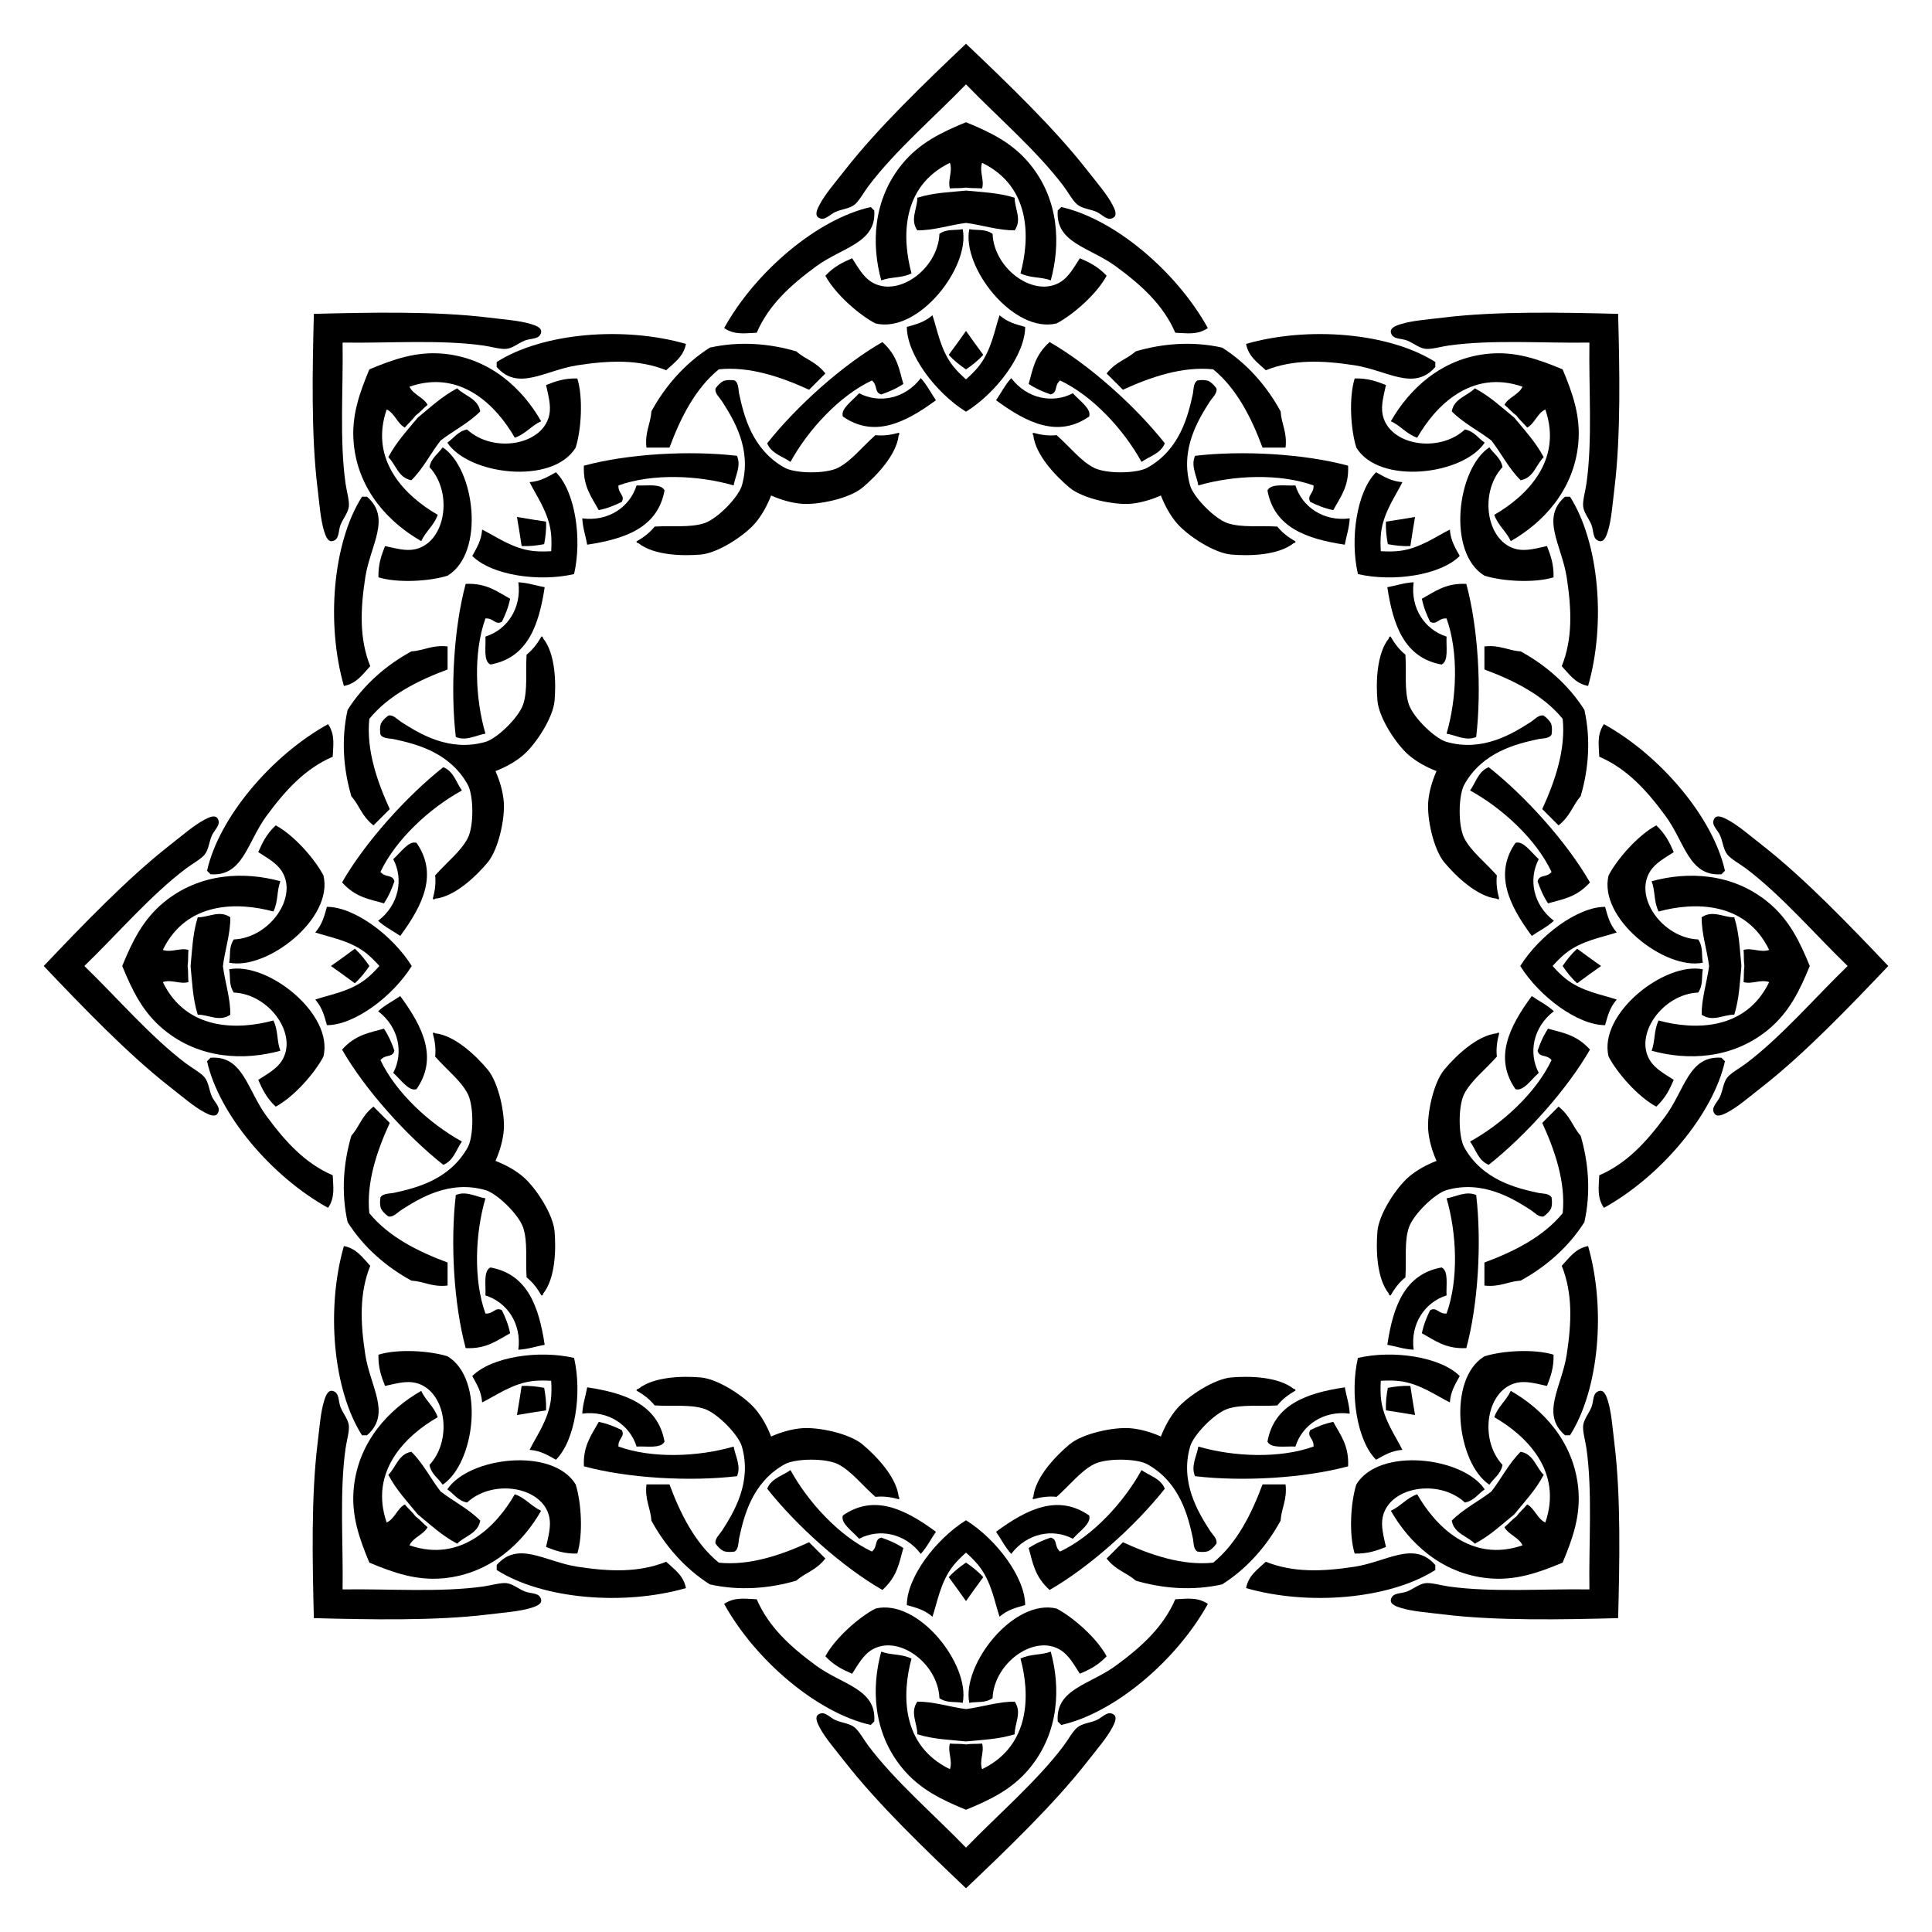 <?xml version="1.0" encoding="utf-8"?>

<!DOCTYPE svg PUBLIC "-//W3C//DTD SVG 1.1//EN" "http://www.w3.org/Graphics/SVG/1.1/DTD/svg11.dtd">
<svg version="1.1" id="Layer_1" xmlns="http://www.w3.org/2000/svg" xmlns:xlink="http://www.w3.org/1999/xlink" x="0px" y="0px"
	 viewBox="0 0 1675.877 1675.877" enable-background="new 0 0 1675.877 1675.877" xml:space="preserve">
<g id="_x36_Btd2P_1_">
	<g>
		<g>
			<path fill-rule="evenodd" clip-rule="evenodd" d="M1378.708,297.169c-39.303,0.658-84.429-2.787-122.249,2.567
				c-6.416,0.909-14.887,3.436-19.986,2.856c-5.296-0.607-10.512-5.008-15.702-7.137c-5.451-2.24-12.975-0.754-14.277-7.14
				c-0.933-4.349,5.814-6.254,8.565-7.137c9.553-3.07,23.974-4.093,37.116-5.709c46.205-5.689,103.712-4.433,151.449-3.216
				c1.216,47.737,2.472,105.244-3.216,151.449c-1.615,13.142-2.639,27.563-5.709,37.116c-0.883,2.75-2.789,9.497-7.137,8.565
				c-6.386-1.302-4.9-8.826-7.14-14.277c-2.129-5.19-6.53-10.406-7.137-15.702c-0.58-5.099,1.947-13.57,2.856-19.986
				C1381.495,381.598,1378.05,336.473,1378.708,297.169z"/>
			<path fill-rule="evenodd" clip-rule="evenodd" d="M1602.702,837.939c-28.257-27.326-57.73-61.671-88.258-84.628
				c-5.179-3.894-12.957-8.097-16.152-12.113c-3.315-4.174-3.892-10.975-6.056-16.15c-2.271-5.439-8.642-9.708-5.047-15.144
				c2.416-3.734,8.534-0.311,11.103,1.01c8.926,4.585,19.847,14.058,30.282,22.208c36.694,28.649,76.47,70.201,109.365,104.816
				c-32.895,34.615-72.671,76.167-109.365,104.816c-10.435,8.151-21.356,17.624-30.282,22.208c-2.569,1.321-8.688,4.744-11.103,1.01
				c-3.595-5.436,2.776-9.705,5.047-15.144c2.165-5.175,2.741-11.976,6.056-16.15c3.195-4.016,10.973-8.219,16.152-12.113
				C1544.972,899.609,1574.445,865.265,1602.702,837.939z"/>
			<path fill-rule="evenodd" clip-rule="evenodd" d="M1378.708,1378.708c-0.658-39.303,2.787-84.429-2.567-122.249
				c-0.909-6.416-3.437-14.887-2.856-19.986c0.607-5.296,5.008-10.512,7.137-15.702c2.24-5.451,0.754-12.975,7.14-14.277
				c4.349-0.933,6.254,5.814,7.137,8.565c3.07,9.553,4.093,23.974,5.709,37.116c5.689,46.205,4.433,103.712,3.216,151.449
				c-47.737,1.216-105.244,2.472-151.449-3.216c-13.142-1.615-27.563-2.639-37.116-5.709c-2.75-0.883-9.497-2.789-8.565-7.137
				c1.302-6.386,8.826-4.9,14.277-7.14c5.19-2.129,10.406-6.53,15.702-7.137c5.099-0.58,13.57,1.947,19.986,2.856
				C1294.279,1381.495,1339.405,1378.05,1378.708,1378.708z"/>
			<path fill-rule="evenodd" clip-rule="evenodd" d="M837.939,1602.702c27.326-28.257,61.671-57.73,84.628-88.258
				c3.894-5.179,8.097-12.957,12.113-16.152c4.174-3.315,10.975-3.892,16.15-6.056c5.439-2.271,9.708-8.642,15.144-5.047
				c3.734,2.416,0.311,8.534-1.01,11.103c-4.585,8.926-14.058,19.847-22.208,30.282c-28.649,36.694-70.201,76.47-104.816,109.365
				c-34.615-32.895-76.167-72.671-104.816-109.365c-8.151-10.435-17.624-21.356-22.208-30.282c-1.321-2.569-4.744-8.688-1.01-11.103
				c5.436-3.595,9.705,2.776,15.144,5.047c5.175,2.165,11.976,2.741,16.15,6.056c4.016,3.195,8.219,10.973,12.113,16.152
				C776.268,1544.972,810.612,1574.445,837.939,1602.702z"/>
			<path fill-rule="evenodd" clip-rule="evenodd" d="M297.169,1378.708c39.303-0.658,84.429,2.787,122.249-2.567
				c6.416-0.909,14.887-3.437,19.986-2.856c5.296,0.607,10.512,5.008,15.702,7.137c5.451,2.24,12.975,0.754,14.277,7.14
				c0.933,4.349-5.815,6.254-8.565,7.137c-9.553,3.07-23.974,4.093-37.116,5.709c-46.205,5.689-103.712,4.433-151.449,3.216
				c-1.216-47.737-2.472-105.244,3.216-151.449c1.615-13.142,2.639-27.563,5.709-37.116c0.883-2.75,2.788-9.497,7.137-8.565
				c6.386,1.302,4.9,8.826,7.14,14.277c2.129,5.19,6.53,10.406,7.137,15.702c0.58,5.099-1.947,13.57-2.856,19.986
				C294.383,1294.279,297.827,1339.405,297.169,1378.708z"/>
			<path fill-rule="evenodd" clip-rule="evenodd" d="M73.175,837.939c28.257,27.326,57.73,61.671,88.258,84.628
				c5.179,3.894,12.957,8.097,16.152,12.113c3.315,4.174,3.892,10.975,6.056,16.15c2.27,5.439,8.642,9.708,5.047,15.144
				c-2.416,3.734-8.534,0.311-11.103-1.01c-8.926-4.585-19.847-14.058-30.282-22.208c-36.694-28.649-76.47-70.201-109.365-104.816
				c32.895-34.615,72.671-76.167,109.365-104.816c10.435-8.151,21.356-17.624,30.282-22.208c2.569-1.321,8.688-4.744,11.103-1.01
				c3.595,5.436-2.776,9.705-5.047,15.144c-2.165,5.175-2.741,11.976-6.056,16.15c-3.195,4.016-10.972,8.219-16.152,12.113
				C130.905,776.268,101.432,810.612,73.175,837.939z"/>
			<path fill-rule="evenodd" clip-rule="evenodd" d="M297.169,297.169c0.658,39.303-2.787,84.429,2.567,122.249
				c0.909,6.416,3.436,14.887,2.856,19.986c-0.607,5.296-5.008,10.512-7.137,15.702c-2.24,5.451-0.754,12.975-7.14,14.277
				c-4.349,0.933-6.254-5.815-7.137-8.565c-3.07-9.553-4.093-23.974-5.709-37.116c-5.689-46.205-4.433-103.712-3.216-151.449
				c47.737-1.216,105.244-2.472,151.449,3.216c13.142,1.615,27.563,2.639,37.116,5.709c2.75,0.883,9.497,2.788,8.565,7.137
				c-1.302,6.386-8.826,4.9-14.277,7.14c-5.19,2.129-10.406,6.53-15.702,7.137c-5.099,0.58-13.57-1.947-19.986-2.856
				C381.598,294.383,336.473,297.827,297.169,297.169z"/>
			<path fill-rule="evenodd" clip-rule="evenodd" d="M837.939,73.175c-27.326,28.257-61.671,57.73-84.628,88.258
				c-3.894,5.179-8.097,12.957-12.113,16.152c-4.174,3.315-10.975,3.892-16.15,6.056c-5.439,2.27-9.708,8.642-15.144,5.047
				c-3.734-2.416-0.311-8.534,1.01-11.103c4.585-8.926,14.058-19.847,22.208-30.282c28.649-36.694,70.201-76.47,104.816-109.365
				c34.615,32.895,76.167,72.671,104.816,109.365c8.151,10.435,17.624,21.356,22.208,30.282c1.321,2.569,4.744,8.688,1.01,11.103
				c-5.436,3.595-9.705-2.776-15.144-5.047c-5.175-2.165-11.976-2.741-16.15-6.056c-4.016-3.195-8.219-10.972-12.113-16.152
				C899.609,130.905,865.265,101.432,837.939,73.175z"/>
			<path fill-rule="evenodd" clip-rule="evenodd" d="M1315.389,360.488c-3.795-2.787-6.788-6.378-10.393-9.359
				c3.75-6.718,12.321-8.618,15.705-15.702c-44.587-15.459-75.657,16.848-91.365,44.253c-9.257-3.117-14.324-10.421-22.842-14.274
				c15.743-27.686,43.76-54.528,84.228-58.533c24.001-2.376,44.121,4.922,64.758,13.524c8.602,20.637,15.899,40.757,13.524,64.758
				c-4.005,40.467-30.847,68.485-58.533,84.228c-3.853-8.518-11.157-13.585-14.274-22.842
				c27.405-15.708,59.712-46.778,44.253-91.365c-7.084,3.384-8.984,11.954-15.702,15.705
				C1321.767,367.276,1318.176,364.283,1315.389,360.488z"/>
			<path fill-rule="evenodd" clip-rule="evenodd" d="M1513.156,837.939c-0.713-4.654-0.29-9.31-0.731-13.966
				c7.402-2.098,14.806,2.619,22.208,0.002c-20.597-42.459-65.411-41.584-95.896-33.313c-4.342-8.75-2.76-17.497-6.058-26.245
				c30.709-8.445,69.5-7.614,100.947,18.169c18.651,15.291,27.718,34.679,36.228,55.354c-8.51,20.675-17.577,40.062-36.228,55.354
				c-31.447,25.782-70.238,26.614-100.947,18.169c3.299-8.748,1.717-17.495,6.058-26.245c30.485,8.271,75.299,9.146,95.896-33.313
				c-7.402-2.617-14.806,2.1-22.208,0.002C1512.866,847.248,1512.443,842.593,1513.156,837.939z"/>
			<path fill-rule="evenodd" clip-rule="evenodd" d="M1315.389,1315.389c2.787-3.795,6.378-6.788,9.359-10.393
				c6.718,3.75,8.618,12.321,15.702,15.705c15.458-44.587-16.848-75.657-44.253-91.365c3.117-9.257,10.421-14.324,14.274-22.842
				c27.686,15.743,54.528,43.76,58.533,84.228c2.376,24.001-4.922,44.121-13.524,64.758c-20.637,8.602-40.757,15.899-64.758,13.524
				c-40.467-4.005-68.485-30.847-84.228-58.533c8.518-3.853,13.585-11.157,22.842-14.274c15.708,27.405,46.778,59.712,91.365,44.253
				c-3.384-7.084-11.955-8.984-15.705-15.702C1308.601,1321.767,1311.594,1318.176,1315.389,1315.389z"/>
			<path fill-rule="evenodd" clip-rule="evenodd" d="M837.939,1513.156c4.654-0.713,9.31-0.29,13.966-0.731
				c2.098,7.402-2.619,14.806-0.002,22.208c42.459-20.597,41.584-65.411,33.313-95.896c8.75-4.342,17.497-2.76,26.245-6.058
				c8.445,30.709,7.614,69.5-18.169,100.947c-15.291,18.651-34.679,27.718-55.354,36.228c-20.675-8.51-40.062-17.577-55.354-36.228
				c-25.782-31.447-26.614-70.238-18.169-100.947c8.748,3.299,17.495,1.717,26.245,6.058c-8.271,30.485-9.146,75.299,33.313,95.896
				c2.617-7.402-2.1-14.806-0.002-22.208C828.629,1512.866,833.284,1512.443,837.939,1513.156z"/>
			<path fill-rule="evenodd" clip-rule="evenodd" d="M360.488,1315.389c3.795,2.787,6.788,6.378,10.393,9.359
				c-3.751,6.718-12.321,8.618-15.705,15.702c44.587,15.458,75.657-16.848,91.365-44.253c9.257,3.117,14.324,10.421,22.842,14.274
				c-15.743,27.686-43.76,54.528-84.228,58.533c-24.001,2.376-44.121-4.922-64.758-13.524
				c-8.602-20.637-15.899-40.757-13.524-64.758c4.005-40.467,30.847-68.485,58.533-84.228c3.853,8.518,11.157,13.585,14.274,22.842
				c-27.405,15.708-59.712,46.778-44.253,91.365c7.084-3.384,8.984-11.955,15.702-15.705
				C354.11,1308.601,357.701,1311.594,360.488,1315.389z"/>
			<path fill-rule="evenodd" clip-rule="evenodd" d="M162.722,837.939c0.713,4.654,0.29,9.31,0.731,13.966
				c-7.402,2.098-14.806-2.619-22.208-0.002c20.597,42.459,65.411,41.584,95.896,33.313c4.342,8.75,2.76,17.497,6.058,26.245
				c-30.709,8.445-69.5,7.614-100.947-18.169c-18.651-15.291-27.718-34.679-36.228-55.354c8.51-20.675,17.577-40.062,36.228-55.354
				c31.447-25.782,70.238-26.614,100.947-18.169c-3.299,8.748-1.717,17.495-6.058,26.245c-30.485-8.271-75.299-9.146-95.896,33.313
				c7.402,2.617,14.806-2.1,22.208-0.002C163.012,828.629,163.434,833.284,162.722,837.939z"/>
			<path fill-rule="evenodd" clip-rule="evenodd" d="M360.488,360.488c-2.787,3.795-6.378,6.788-9.359,10.393
				c-6.718-3.751-8.618-12.321-15.702-15.705c-15.459,44.587,16.848,75.657,44.253,91.365c-3.117,9.257-10.421,14.324-14.274,22.842
				c-27.686-15.743-54.528-43.76-58.533-84.228c-2.376-24.001,4.922-44.121,13.524-64.758c20.637-8.602,40.757-15.899,64.758-13.524
				c40.467,4.005,68.485,30.847,84.228,58.533c-8.518,3.853-13.585,11.157-22.842,14.274
				c-15.708-27.405-46.778-59.712-91.365-44.253c3.384,7.084,11.954,8.984,15.705,15.702
				C367.276,354.11,364.283,357.701,360.488,360.488z"/>
			<path fill-rule="evenodd" clip-rule="evenodd" d="M837.939,162.722c-4.654,0.713-9.31,0.29-13.966,0.731
				c-2.098-7.402,2.619-14.806,0.002-22.208c-42.459,20.597-41.584,65.411-33.313,95.896c-8.75,4.342-17.497,2.76-26.245,6.058
				c-8.445-30.709-7.614-69.5,18.169-100.947c15.291-18.651,34.679-27.718,55.354-36.228c20.675,8.51,40.062,17.577,55.354,36.228
				c25.782,31.447,26.614,70.238,18.169,100.947c-8.748-3.299-17.495-1.717-26.245-6.058c8.271-30.485,9.146-75.299-33.313-95.896
				c-2.617,7.402,2.1,14.806,0.002,22.208C847.248,163.012,842.593,163.434,837.939,162.722z"/>
			<path fill-rule="evenodd" clip-rule="evenodd" d="M1203.86,472.018c-1.106-5.955-1.963-12.157-1.649-19.53
				c8.502-1.271,16.916-2.631,25.25-4.07c-1.439,8.335-2.799,16.748-4.07,25.25C1216.016,473.98,1209.814,473.124,1203.86,472.018z"
				/>
			<path fill-rule="evenodd" clip-rule="evenodd" d="M1355.429,837.939c3.429-4.993,7.208-9.984,12.644-14.976
				c6.911,5.113,13.822,10.1,20.733,14.976c-6.911,4.876-13.822,9.863-20.733,14.976
				C1362.638,847.922,1358.858,842.931,1355.429,837.939z"/>
			<path fill-rule="evenodd" clip-rule="evenodd" d="M1203.86,1203.86c5.955-1.106,12.157-1.963,19.53-1.649
				c1.271,8.502,2.631,16.916,4.07,25.25c-8.335-1.439-16.748-2.799-25.25-4.07
				C1201.897,1216.016,1202.754,1209.814,1203.86,1203.86z"/>
			<path fill-rule="evenodd" clip-rule="evenodd" d="M837.939,1355.429c4.993,3.429,9.984,7.208,14.976,12.644
				c-5.113,6.911-10.1,13.822-14.976,20.733c-4.876-6.911-9.863-13.822-14.976-20.733
				C827.955,1362.638,832.946,1358.858,837.939,1355.429z"/>
			<path fill-rule="evenodd" clip-rule="evenodd" d="M472.018,1203.86c1.106,5.955,1.962,12.157,1.649,19.53
				c-8.502,1.271-16.915,2.631-25.25,4.07c1.439-8.335,2.799-16.748,4.07-25.25C459.861,1201.897,466.063,1202.754,472.018,1203.86z
				"/>
			<path fill-rule="evenodd" clip-rule="evenodd" d="M320.448,837.939c-3.429,4.993-7.208,9.984-12.644,14.976
				c-6.911-5.113-13.822-10.1-20.733-14.976c6.911-4.876,13.822-9.863,20.733-14.976C313.24,827.955,317.02,832.946,320.448,837.939
				z"/>
			<path fill-rule="evenodd" clip-rule="evenodd" d="M472.018,472.018c-5.955,1.106-12.157,1.962-19.53,1.649
				c-1.271-8.502-2.631-16.915-4.07-25.25c8.335,1.439,16.748,2.799,25.25,4.07C473.98,459.861,473.124,466.063,472.018,472.018z"/>
			<path fill-rule="evenodd" clip-rule="evenodd" d="M837.939,320.448c-4.993-3.429-9.984-7.208-14.976-12.644
				c5.113-6.911,10.1-13.822,14.976-20.733c4.876,6.911,9.863,13.822,14.976,20.733C847.922,313.24,842.931,317.02,837.939,320.448z
				"/>
			<path fill-rule="evenodd" clip-rule="evenodd" d="M1293.727,382.151c-11.238-8.671-24.57-15.245-34.411-25.312
				c2.003-11.319,13.409-13.236,19.986-19.986c13.083,6.824,23.296,16.52,34.257,25.467c8.947,10.961,18.642,21.174,25.467,34.257
				c-6.75,6.577-8.668,17.983-19.986,19.986C1308.972,406.721,1302.398,393.389,1293.727,382.151z"/>
			<path fill-rule="evenodd" clip-rule="evenodd" d="M1482.52,837.939c-1.815-14.078-6.594-28.154-6.434-42.231
				c9.42-6.587,18.841,0.122,28.265,0c4.426,14.077,4.791,28.154,6.216,42.231c-1.424,14.077-1.79,28.154-6.216,42.231
				c-9.424-0.122-18.845,6.587-28.265,0C1475.927,866.092,1480.705,852.017,1482.52,837.939z"/>
			<path fill-rule="evenodd" clip-rule="evenodd" d="M1293.727,1293.727c8.671-11.238,15.245-24.57,25.312-34.411
				c11.318,2.003,13.236,13.409,19.986,19.986c-6.824,13.083-16.52,23.296-25.467,34.257c-10.961,8.947-21.174,18.642-34.257,25.467
				c-6.577-6.75-17.983-8.668-19.986-19.986C1269.157,1308.972,1282.489,1302.398,1293.727,1293.727z"/>
			<path fill-rule="evenodd" clip-rule="evenodd" d="M837.939,1482.52c14.078-1.815,28.154-6.594,42.231-6.434
				c6.587,9.42-0.122,18.841,0,28.265c-14.077,4.426-28.154,4.791-42.231,6.216c-14.077-1.424-28.154-1.79-42.231-6.216
				c0.122-9.424-6.587-18.845,0-28.265C809.785,1475.927,823.861,1480.705,837.939,1482.52z"/>
			<path fill-rule="evenodd" clip-rule="evenodd" d="M382.151,1293.727c11.238,8.671,24.57,15.245,34.411,25.312
				c-2.003,11.318-13.409,13.236-19.986,19.986c-13.083-6.824-23.296-16.52-34.257-25.467
				c-8.947-10.961-18.642-21.174-25.467-34.257c6.75-6.577,8.668-17.983,19.986-19.986
				C366.905,1269.157,373.479,1282.489,382.151,1293.727z"/>
			<path fill-rule="evenodd" clip-rule="evenodd" d="M193.357,837.939c1.815,14.078,6.594,28.154,6.434,42.231
				c-9.42,6.587-18.841-0.122-28.264,0c-4.426-14.077-4.791-28.154-6.216-42.231c1.424-14.077,1.79-28.154,6.216-42.231
				c9.424,0.122,18.845-6.587,28.264,0C199.951,809.785,195.172,823.861,193.357,837.939z"/>
			<path fill-rule="evenodd" clip-rule="evenodd" d="M382.151,382.151c-8.671,11.238-15.245,24.57-25.312,34.411
				c-11.319-2.003-13.236-13.409-19.986-19.986c6.824-13.083,16.52-23.296,25.467-34.257c10.961-8.947,21.174-18.642,34.257-25.467
				c6.577,6.75,17.983,8.668,19.986,19.986C406.721,366.905,393.389,373.479,382.151,382.151z"/>
			<path fill-rule="evenodd" clip-rule="evenodd" d="M837.939,193.357c-14.078,1.815-28.154,6.594-42.231,6.434
				c-6.587-9.42,0.122-18.841,0-28.264c14.077-4.426,28.154-4.791,42.231-6.216c14.077,1.424,28.154,1.79,42.231,6.216
				c-0.122,9.424,6.587,18.845,0,28.264C866.092,199.951,852.017,195.172,837.939,193.357z"/>
			<path fill-rule="evenodd" clip-rule="evenodd" d="M1175.087,328.288c11.292-0.343,19.274,2.618,27.123,5.709
				c-2.014,9.231-4.46,17.863-2.853,25.698c5.457,26.636,48.666,33.832,71.379,12.849c7.99,1.525,11.439,7.594,17.13,11.418
				c-18.532,27.997-91.341,37.098-111.351,4.284C1171.636,372.696,1169.906,345.18,1175.087,328.288z"/>
			<path fill-rule="evenodd" clip-rule="evenodd" d="M715.961,239.161c7.742-8.227,15.48-11.777,23.216-15.142
				c5.103,7.952,9.478,15.785,16.154,20.189c22.693,14.976,58.335-10.489,59.558-41.387c6.728-4.572,13.458-2.718,20.187-4.039
				c6.693,32.901-38.356,90.821-75.708,81.766C744.922,273.003,724.242,254.769,715.961,239.161z"/>
			<path fill-rule="evenodd" clip-rule="evenodd" d="M328.288,500.79c-0.343-11.292,2.618-19.274,5.709-27.123
				c9.231,2.014,17.863,4.46,25.698,2.853c26.636-5.457,33.832-48.666,12.849-71.379c1.525-7.99,7.594-11.439,11.418-17.13
				c27.997,18.532,37.098,91.341,4.284,111.351C372.696,504.241,345.18,505.971,328.288,500.79z"/>
			<path fill-rule="evenodd" clip-rule="evenodd" d="M239.161,959.916c-8.227-7.742-11.777-15.48-15.142-23.216
				c7.952-5.103,15.785-9.478,20.189-16.154c14.976-22.693-10.489-58.335-41.387-59.558c-4.572-6.728-2.718-13.458-4.039-20.187
				c32.901-6.693,90.821,38.356,81.766,75.708C273.003,930.955,254.769,951.635,239.161,959.916z"/>
			<path fill-rule="evenodd" clip-rule="evenodd" d="M500.79,1347.59c-11.292,0.343-19.274-2.618-27.123-5.709
				c2.014-9.231,4.46-17.863,2.853-25.698c-5.457-26.636-48.666-33.832-71.379-12.849c-7.99-1.525-11.439-7.594-17.13-11.418
				c18.532-27.997,91.341-37.098,111.351-4.284C504.241,1303.181,505.971,1330.697,500.79,1347.59z"/>
			<path fill-rule="evenodd" clip-rule="evenodd" d="M959.916,1436.717c-7.742,8.227-15.48,11.777-23.216,15.142
				c-5.103-7.952-9.478-15.785-16.154-20.189c-22.693-14.976-58.335,10.489-59.558,41.387c-6.728,4.572-13.458,2.718-20.187,4.039
				c-6.693-32.901,38.356-90.821,75.708-81.766C930.955,1402.875,951.635,1421.108,959.916,1436.717z"/>
			<path fill-rule="evenodd" clip-rule="evenodd" d="M1347.59,1175.087c0.343,11.292-2.618,19.274-5.709,27.123
				c-9.231-2.014-17.863-4.46-25.698-2.853c-26.636,5.457-33.832,48.666-12.849,71.379c-1.525,7.99-7.594,11.439-11.418,17.13
				c-27.997-18.532-37.098-91.341-4.284-111.351C1303.181,1171.636,1330.697,1169.906,1347.59,1175.087z"/>
			<path fill-rule="evenodd" clip-rule="evenodd" d="M1436.717,715.961c8.227,7.742,11.777,15.48,15.142,23.216
				c-7.952,5.103-15.785,9.478-20.189,16.154c-14.976,22.693,10.489,58.335,41.387,59.558c4.572,6.728,2.718,13.458,4.039,20.187
				c-32.901,6.693-90.821-38.356-81.766-75.708C1402.875,744.922,1421.108,724.242,1436.717,715.961z"/>
			<path fill-rule="evenodd" clip-rule="evenodd" d="M1347.59,500.79c0.343-11.292-2.618-19.274-5.709-27.123
				c-9.231,2.014-17.863,4.46-25.698,2.853c-26.636-5.457-33.832-48.666-12.849-71.379c-1.525-7.99-7.594-11.439-11.418-17.13
				c-27.997,18.532-37.098,91.341-4.284,111.351C1303.181,504.241,1330.697,505.971,1347.59,500.79z"/>
			<path fill-rule="evenodd" clip-rule="evenodd" d="M959.916,239.161c-7.742-8.227-15.48-11.777-23.216-15.142
				c-5.103,7.952-9.478,15.785-16.154,20.189c-22.693,14.976-58.335-10.489-59.558-41.387c-6.728-4.572-13.458-2.718-20.187-4.039
				c-6.693,32.901,38.356,90.821,75.708,81.766C930.955,273.003,951.635,254.769,959.916,239.161z"/>
			<path fill-rule="evenodd" clip-rule="evenodd" d="M500.79,328.288c-11.292-0.343-19.274,2.618-27.123,5.709
				c2.014,9.231,4.46,17.863,2.853,25.698c-5.457,26.636-48.666,33.832-71.379,12.849c-7.99,1.525-11.439,7.594-17.13,11.418
				c18.532,27.997,91.341,37.098,111.351,4.284C504.241,372.696,505.971,345.18,500.79,328.288z"/>
			<path fill-rule="evenodd" clip-rule="evenodd" d="M239.161,715.961c-8.227,7.742-11.777,15.48-15.142,23.216
				c7.952,5.103,15.785,9.478,20.189,16.154c14.976,22.693-10.489,58.335-41.387,59.558c-4.572,6.728-2.718,13.458-4.039,20.187
				c32.901,6.693,90.821-38.356,81.766-75.708C273.003,744.922,254.769,724.242,239.161,715.961z"/>
			<path fill-rule="evenodd" clip-rule="evenodd" d="M328.288,1175.087c-0.343,11.292,2.618,19.274,5.709,27.123
				c9.231-2.014,17.863-4.46,25.698-2.853c26.636,5.457,33.832,48.666,12.849,71.379c1.525,7.99,7.594,11.439,11.418,17.13
				c27.997-18.532,37.098-91.341,4.284-111.351C372.696,1171.636,345.18,1169.906,328.288,1175.087z"/>
			<path fill-rule="evenodd" clip-rule="evenodd" d="M715.961,1436.717c7.742,8.227,15.48,11.777,23.216,15.142
				c5.103-7.952,9.478-15.785,16.154-20.189c22.693-14.976,58.335,10.489,59.558,41.387c6.728,4.572,13.458,2.718,20.187,4.039
				c6.693-32.901-38.356-90.821-75.708-81.766C744.922,1402.875,724.242,1421.108,715.961,1436.717z"/>
			<path fill-rule="evenodd" clip-rule="evenodd" d="M1175.087,1347.59c11.292,0.343,19.274-2.618,27.123-5.709
				c-2.014-9.231-4.46-17.863-2.853-25.698c5.457-26.636,48.666-33.832,71.379-12.849c7.99-1.525,11.439-7.594,17.13-11.418
				c-18.532-27.997-91.341-37.098-111.351-4.284C1171.636,1303.181,1169.906,1330.697,1175.087,1347.59z"/>
			<path fill-rule="evenodd" clip-rule="evenodd" d="M1436.717,959.916c8.227-7.742,11.777-15.48,15.142-23.216
				c-7.952-5.103-15.785-9.478-20.189-16.154c-14.976-22.693,10.489-58.335,41.387-59.558c4.572-6.728,2.718-13.458,4.039-20.187
				c-32.901-6.693-90.821,38.356-81.766,75.708C1402.875,930.955,1421.108,951.635,1436.717,959.916z"/>
			<path fill-rule="evenodd" clip-rule="evenodd" d="M1098,321.15c-6.855-6.465-14.993-11.655-17.13-22.842
				c54.058-15.526,124.303-9.638,164.169,15.702c0,1.431,0,2.856,0,4.284c-18.476,21.452-41.954,2.882-69.951-1.428
				C1147.052,312.553,1121.891,311.636,1098,321.15z"/>
			<path fill-rule="evenodd" clip-rule="evenodd" d="M656.405,288.623c-9.419,0.276-18.843,2.36-28.264-4.039
				c27.246-49.204,81.08-94.711,127.188-104.982c1.012,1.012,2.02,2.02,3.029,3.029c2.105,28.233-27.628,31.704-50.472,48.453
				C685.011,247.858,666.571,265.001,656.405,288.623z"/>
			<path fill-rule="evenodd" clip-rule="evenodd" d="M321.15,577.878c-6.465,6.856-11.655,14.993-22.842,17.13
				c-15.526-54.058-9.638-124.303,15.702-164.169c1.431,0,2.856,0,4.284,0c21.452,18.476,2.882,41.954-1.428,69.951
				C312.553,528.825,311.636,553.986,321.15,577.878z"/>
			<path fill-rule="evenodd" clip-rule="evenodd" d="M288.623,1019.472c0.276,9.419,2.36,18.843-4.039,28.264
				c-49.204-27.246-94.711-81.08-104.982-127.188c1.012-1.012,2.02-2.02,3.029-3.029c28.233-2.105,31.704,27.628,48.453,50.472
				C247.858,990.866,265.001,1009.306,288.623,1019.472z"/>
			<path fill-rule="evenodd" clip-rule="evenodd" d="M577.878,1354.727c6.856,6.466,14.993,11.656,17.13,22.842
				c-54.058,15.526-124.303,9.638-164.169-15.702c0-1.431,0-2.856,0-4.284c18.476-21.452,41.954-2.882,69.951,1.428
				C528.825,1363.324,553.986,1364.242,577.878,1354.727z"/>
			<path fill-rule="evenodd" clip-rule="evenodd" d="M1019.472,1387.254c9.419-0.276,18.843-2.36,28.264,4.039
				c-27.246,49.204-81.08,94.711-127.188,104.982c-1.012-1.012-2.02-2.02-3.029-3.029c-2.105-28.233,27.628-31.704,50.472-48.453
				C990.866,1428.019,1009.306,1410.876,1019.472,1387.254z"/>
			<path fill-rule="evenodd" clip-rule="evenodd" d="M1354.727,1098c6.466-6.855,11.656-14.993,22.842-17.13
				c15.526,54.058,9.638,124.303-15.702,164.169c-1.431,0-2.856,0-4.284,0c-21.452-18.476-2.882-41.954,1.428-69.951
				C1363.324,1147.052,1364.242,1121.891,1354.727,1098z"/>
			<path fill-rule="evenodd" clip-rule="evenodd" d="M1387.254,656.405c-0.276-9.419-2.36-18.843,4.039-28.264
				c49.204,27.246,94.711,81.08,104.982,127.188c-1.012,1.012-2.02,2.02-3.029,3.029c-28.233,2.105-31.704-27.628-48.453-50.472
				C1428.019,685.011,1410.876,666.571,1387.254,656.405z"/>
			<path fill-rule="evenodd" clip-rule="evenodd" d="M1354.727,577.878c6.466,6.856,11.656,14.993,22.842,17.13
				c15.526-54.058,9.638-124.303-15.702-164.169c-1.431,0-2.856,0-4.284,0c-21.452,18.476-2.882,41.954,1.428,69.951
				C1363.324,528.825,1364.242,553.986,1354.727,577.878z"/>
			<path fill-rule="evenodd" clip-rule="evenodd" d="M1019.472,288.623c9.419,0.276,18.843,2.36,28.264-4.039
				c-27.246-49.204-81.08-94.711-127.188-104.982c-1.012,1.012-2.02,2.02-3.029,3.029c-2.105,28.233,27.628,31.704,50.472,48.453
				C990.866,247.858,1009.306,265.001,1019.472,288.623z"/>
			<path fill-rule="evenodd" clip-rule="evenodd" d="M577.878,321.15c6.856-6.465,14.993-11.655,17.13-22.842
				c-54.058-15.526-124.303-9.638-164.169,15.702c0,1.431,0,2.856,0,4.284c18.476,21.452,41.954,2.882,69.951-1.428
				C528.825,312.553,553.986,311.636,577.878,321.15z"/>
			<path fill-rule="evenodd" clip-rule="evenodd" d="M288.623,656.405c0.276-9.419,2.36-18.843-4.039-28.264
				c-49.204,27.246-94.711,81.08-104.982,127.188c1.012,1.012,2.02,2.02,3.029,3.029c28.233,2.105,31.704-27.628,48.453-50.472
				C247.858,685.011,265.001,666.571,288.623,656.405z"/>
			<path fill-rule="evenodd" clip-rule="evenodd" d="M321.15,1098c-6.465-6.855-11.655-14.993-22.842-17.13
				c-15.526,54.058-9.638,124.303,15.702,164.169c1.431,0,2.856,0,4.284,0c21.452-18.476,2.882-41.954-1.428-69.951
				C312.553,1147.052,311.636,1121.891,321.15,1098z"/>
			<path fill-rule="evenodd" clip-rule="evenodd" d="M656.405,1387.254c-9.419-0.276-18.843-2.36-28.264,4.039
				c27.246,49.204,81.08,94.711,127.188,104.982c1.012-1.012,2.02-2.02,3.029-3.029c2.105-28.233-27.628-31.704-50.472-48.453
				C685.011,1428.019,666.571,1410.876,656.405,1387.254z"/>
			<path fill-rule="evenodd" clip-rule="evenodd" d="M1098,1354.727c-6.855,6.466-14.993,11.656-17.13,22.842
				c54.058,15.526,124.303,9.638,164.169-15.702c0-1.431,0-2.856,0-4.284c-18.476-21.452-41.954-2.882-69.951,1.428
				C1147.052,1363.324,1121.891,1364.242,1098,1354.727z"/>
			<path fill-rule="evenodd" clip-rule="evenodd" d="M1387.254,1019.472c-0.276,9.419-2.36,18.843,4.039,28.264
				c49.204-27.246,94.711-81.08,104.982-127.188c-1.012-1.012-2.02-2.02-3.029-3.029c-28.233-2.105-31.704,27.628-48.453,50.472
				C1428.019,990.866,1410.876,1009.306,1387.254,1019.472z"/>
			<path fill-rule="evenodd" clip-rule="evenodd" d="M1177.903,497.975c-7.086-30.711-0.974-71.657,15.743-88.315
				c6.761,3.706,13.086,7.852,22.842,8.565c-5.548,11.468-16.573,26.22-18.558,44.256c-0.511,4.644-0.521,10.22-0.172,15.64
				c5.42,0.349,10.996,0.339,15.64-0.172c18.036-1.985,32.788-13.011,44.256-18.558c0.713,9.755,4.859,16.08,8.565,22.842
				C1249.56,498.949,1208.614,505.06,1177.903,497.975z"/>
			<path fill-rule="evenodd" clip-rule="evenodd" d="M1318.72,837.939c16.706-26.726,49.98-51.358,73.58-51.316
				c2.161,7.402,3.701,14.806,10.095,22.208c-12.032,4.186-30.259,6.821-44.416,18.171c-3.646,2.922-7.596,6.858-11.181,10.937
				c3.585,4.079,7.536,8.015,11.181,10.937c14.157,11.35,32.385,13.985,44.416,18.171c-6.394,7.402-7.935,14.806-10.095,22.208
				C1368.701,889.297,1335.426,864.665,1318.72,837.939z"/>
			<path fill-rule="evenodd" clip-rule="evenodd" d="M1177.903,1177.903c30.711-7.086,71.657-0.974,88.315,15.743
				c-3.706,6.761-7.852,13.086-8.565,22.842c-11.468-5.548-26.22-16.573-44.256-18.558c-4.644-0.511-10.22-0.521-15.64-0.172
				c-0.349,5.42-0.339,10.996,0.172,15.64c1.985,18.036,13.01,32.788,18.558,44.256c-9.755,0.713-16.08,4.859-22.842,8.565
				C1176.928,1249.56,1170.817,1208.614,1177.903,1177.903z"/>
			<path fill-rule="evenodd" clip-rule="evenodd" d="M837.939,1318.72c26.726,16.706,51.358,49.98,51.316,73.58
				c-7.402,2.161-14.806,3.701-22.208,10.095c-4.186-12.032-6.821-30.259-18.171-44.416c-2.922-3.646-6.858-7.596-10.937-11.181
				c-4.079,3.585-8.015,7.536-10.937,11.181c-11.35,14.157-13.985,32.385-18.171,44.416c-7.402-6.394-14.806-7.935-22.208-10.095
				C786.58,1368.701,811.212,1335.426,837.939,1318.72z"/>
			<path fill-rule="evenodd" clip-rule="evenodd" d="M497.975,1177.903c7.086,30.711,0.974,71.657-15.743,88.315
				c-6.762-3.706-13.086-7.852-22.842-8.565c5.548-11.468,16.573-26.22,18.558-44.256c0.511-4.644,0.521-10.22,0.172-15.64
				c-5.42-0.349-10.996-0.339-15.64,0.172c-18.036,1.985-32.788,13.01-44.256,18.558c-0.712-9.755-4.859-16.08-8.565-22.842
				C426.318,1176.928,467.263,1170.817,497.975,1177.903z"/>
			<path fill-rule="evenodd" clip-rule="evenodd" d="M357.157,837.939c-16.706,26.726-49.98,51.358-73.58,51.316
				c-2.161-7.402-3.701-14.806-10.095-22.208c12.032-4.186,30.259-6.821,44.416-18.171c3.645-2.922,7.596-6.858,11.181-10.937
				c-3.585-4.079-7.536-8.015-11.181-10.937c-14.157-11.35-32.385-13.985-44.416-18.171c6.394-7.402,7.935-14.806,10.095-22.208
				C307.177,786.58,340.451,811.212,357.157,837.939z"/>
			<path fill-rule="evenodd" clip-rule="evenodd" d="M497.975,497.975c-30.711,7.086-71.657,0.974-88.315-15.743
				c3.706-6.762,7.852-13.086,8.565-22.842c11.468,5.548,26.22,16.573,44.256,18.558c4.644,0.511,10.22,0.521,15.64,0.172
				c0.349-5.42,0.339-10.996-0.172-15.64c-1.985-18.036-13.011-32.788-18.558-44.256c9.755-0.712,16.08-4.859,22.842-8.565
				C498.949,426.318,505.06,467.263,497.975,497.975z"/>
			<path fill-rule="evenodd" clip-rule="evenodd" d="M837.939,357.157c-26.726-16.706-51.358-49.98-51.316-73.58
				c7.402-2.161,14.806-3.701,22.208-10.095c4.186,12.032,6.821,30.259,18.171,44.416c2.922,3.645,6.858,7.596,10.937,11.181
				c4.079-3.585,8.015-7.536,10.937-11.181c11.35-14.157,13.985-32.385,18.171-44.416c7.402,6.394,14.806,7.935,22.208,10.095
				C889.297,307.177,864.665,340.451,837.939,357.157z"/>
			<path fill-rule="evenodd" clip-rule="evenodd" d="M1170.806,449.632c-0.481,8.562-2.923,15.162-4.284,22.842
				c-33.078-4.991-61.28-14.858-67.095-47.109c3.24-6.278,15.277-3.759,24.267-4.284
				C1129.497,439.703,1148.082,452.631,1170.806,449.632z"/>
			<path fill-rule="evenodd" clip-rule="evenodd" d="M798.737,327.991c5.714,6.394,8.654,12.789,13.123,19.181
				c-26.919,19.861-53.838,32.826-80.755,14.132c-2.148-6.73,8.144-13.46,14.13-20.188
				C762.507,350.18,784.789,346.181,798.737,327.991z"/>
			<path fill-rule="evenodd" clip-rule="evenodd" d="M449.632,505.071c8.562,0.481,15.162,2.923,22.842,4.284
				c-4.991,33.078-14.858,61.28-47.109,67.095c-6.278-3.24-3.759-15.277-4.284-24.267
				C439.703,546.38,452.631,527.796,449.632,505.071z"/>
			<path fill-rule="evenodd" clip-rule="evenodd" d="M327.991,877.14c6.394-5.714,12.789-8.654,19.181-13.123
				c19.861,26.919,32.826,53.838,14.132,80.755c-6.73,2.148-13.46-8.144-20.188-14.13
				C350.18,913.371,346.181,891.088,327.991,877.14z"/>
			<path fill-rule="evenodd" clip-rule="evenodd" d="M505.071,1226.246c0.481-8.562,2.923-15.162,4.284-22.842
				c33.078,4.991,61.28,14.858,67.095,47.109c-3.24,6.278-15.277,3.759-24.267,4.284
				C546.38,1236.174,527.796,1223.246,505.071,1226.246z"/>
			<path fill-rule="evenodd" clip-rule="evenodd" d="M877.14,1347.886c-5.714-6.394-8.654-12.789-13.123-19.181
				c26.919-19.861,53.838-32.826,80.755-14.132c2.148,6.73-8.144,13.46-14.13,20.188
				C913.371,1325.697,891.088,1329.697,877.14,1347.886z"/>
			<path fill-rule="evenodd" clip-rule="evenodd" d="M1226.246,1170.806c-8.562-0.481-15.162-2.923-22.842-4.284
				c4.991-33.078,14.858-61.28,47.109-67.095c6.278,3.24,3.759,15.277,4.284,24.267
				C1236.174,1129.497,1223.246,1148.082,1226.246,1170.806z"/>
			<path fill-rule="evenodd" clip-rule="evenodd" d="M1347.886,798.737c-6.394,5.714-12.789,8.654-19.181,13.123
				c-19.861-26.919-32.826-53.838-14.132-80.755c6.73-2.148,13.46,8.144,20.188,14.13
				C1325.697,762.507,1329.697,784.789,1347.886,798.737z"/>
			<path fill-rule="evenodd" clip-rule="evenodd" d="M1226.246,505.071c-8.562,0.481-15.162,2.923-22.842,4.284
				c4.991,33.078,14.858,61.28,47.109,67.095c6.278-3.24,3.759-15.277,4.284-24.267
				C1236.174,546.38,1223.246,527.796,1226.246,505.071z"/>
			<path fill-rule="evenodd" clip-rule="evenodd" d="M877.14,327.991c-5.714,6.394-8.654,12.789-13.123,19.181
				c26.919,19.861,53.838,32.826,80.755,14.132c2.148-6.73-8.144-13.46-14.13-20.188C913.371,350.18,891.088,346.181,877.14,327.991
				z"/>
			<path fill-rule="evenodd" clip-rule="evenodd" d="M505.071,449.632c0.481,8.562,2.923,15.162,4.284,22.842
				c33.078-4.991,61.28-14.858,67.095-47.109c-3.24-6.278-15.277-3.759-24.267-4.284
				C546.38,439.703,527.796,452.631,505.071,449.632z"/>
			<path fill-rule="evenodd" clip-rule="evenodd" d="M327.991,798.737c6.394,5.714,12.789,8.654,19.181,13.123
				c19.861-26.919,32.826-53.838,14.132-80.755c-6.73-2.148-13.46,8.144-20.188,14.13
				C350.18,762.507,346.181,784.789,327.991,798.737z"/>
			<path fill-rule="evenodd" clip-rule="evenodd" d="M449.632,1170.806c8.562-0.481,15.162-2.923,22.842-4.284
				c-4.991-33.078-14.858-61.28-47.109-67.095c-6.278,3.24-3.759,15.277-4.284,24.267
				C439.703,1129.497,452.631,1148.082,449.632,1170.806z"/>
			<path fill-rule="evenodd" clip-rule="evenodd" d="M798.737,1347.886c5.714-6.394,8.654-12.789,13.123-19.181
				c-26.919-19.861-53.838-32.826-80.755-14.132c-2.148,6.73,8.144,13.46,14.13,20.188
				C762.507,1325.697,784.789,1329.697,798.737,1347.886z"/>
			<path fill-rule="evenodd" clip-rule="evenodd" d="M1170.806,1226.246c-0.481-8.562-2.923-15.162-4.284-22.842
				c-33.078,4.991-61.28,14.858-67.095,47.109c3.24,6.278,15.277,3.759,24.267,4.284
				C1129.497,1236.174,1148.082,1223.246,1170.806,1226.246z"/>
			<path fill-rule="evenodd" clip-rule="evenodd" d="M1347.886,877.14c-6.394-5.714-12.789-8.654-19.181-13.123
				c-19.861,26.919-32.826,53.838-14.132,80.755c6.73,2.148,13.46-8.144,20.188-14.13
				C1325.697,913.371,1329.697,891.088,1347.886,877.14z"/>
			<path fill-rule="evenodd" clip-rule="evenodd" d="M1156.53,442.494c-7.533-1.51-13.937-4.146-19.986-7.137
				c-3.217-5.759,3.419-7.207,2.856-14.277c-29.51-10.591-69.415-8.873-99.93,0c-1.299-8.108-6.724-16.846-2.856-25.695
				c41.066-4.815,94.57-1.771,132.765,8.562C1170.302,422.004,1162.543,431.379,1156.53,442.494z"/>
			<path fill-rule="evenodd" clip-rule="evenodd" d="M783.595,333.04c-6.394,4.259-12.787,6.923-19.179,9.086
				c-6.347-1.798-2.679-7.514-8.076-12.115c-28.356,13.377-55.358,42.809-70.661,70.661c-6.651-4.814-16.666-7.158-20.188-16.15
				c25.633-32.442,65.619-68.123,99.933-87.825C778.845,308.812,779.987,320.927,783.595,333.04z"/>
			<path fill-rule="evenodd" clip-rule="evenodd" d="M442.494,519.348c-1.51,7.533-4.146,13.937-7.137,19.986
				c-5.759,3.217-7.207-3.419-14.277-2.856c-10.591,29.51-8.873,69.414,0,99.93c-8.108,1.299-16.846,6.723-25.695,2.856
				c-4.815-41.066-1.771-94.57,8.562-132.765C422.004,505.575,431.379,513.334,442.494,519.348z"/>
			<path fill-rule="evenodd" clip-rule="evenodd" d="M333.04,892.282c4.259,6.394,6.923,12.787,9.086,19.179
				c-1.798,6.347-7.514,2.679-12.115,8.076c13.377,28.356,42.809,55.358,70.661,70.661c-4.814,6.651-7.158,16.666-16.15,20.188
				c-32.442-25.633-68.123-65.619-87.825-99.933C308.812,897.032,320.927,895.89,333.04,892.282z"/>
			<path fill-rule="evenodd" clip-rule="evenodd" d="M519.348,1233.383c7.533,1.51,13.937,4.146,19.986,7.137
				c3.217,5.759-3.419,7.207-2.856,14.277c29.51,10.591,69.414,8.873,99.93,0c1.299,8.108,6.723,16.846,2.856,25.695
				c-41.066,4.815-94.57,1.771-132.765-8.562C505.575,1253.873,513.334,1244.499,519.348,1233.383z"/>
			<path fill-rule="evenodd" clip-rule="evenodd" d="M892.282,1342.838c6.394-4.259,12.787-6.923,19.179-9.086
				c6.347,1.798,2.679,7.514,8.076,12.115c28.356-13.377,55.358-42.809,70.661-70.661c6.651,4.814,16.666,7.157,20.188,16.15
				c-25.633,32.442-65.619,68.123-99.933,87.825C897.032,1367.065,895.89,1354.95,892.282,1342.838z"/>
			<path fill-rule="evenodd" clip-rule="evenodd" d="M1233.383,1156.53c1.51-7.533,4.146-13.937,7.137-19.986
				c5.759-3.217,7.207,3.419,14.277,2.856c10.591-29.51,8.873-69.415,0-99.93c8.108-1.299,16.846-6.724,25.695-2.856
				c4.815,41.066,1.771,94.57-8.562,132.765C1253.873,1170.302,1244.499,1162.543,1233.383,1156.53z"/>
			<path fill-rule="evenodd" clip-rule="evenodd" d="M1342.838,783.595c-4.259-6.394-6.923-12.787-9.086-19.179
				c1.798-6.347,7.514-2.679,12.115-8.076c-13.377-28.356-42.809-55.358-70.661-70.661c4.814-6.651,7.157-16.666,16.15-20.188
				c32.442,25.633,68.123,65.619,87.825,99.933C1367.065,778.845,1354.95,779.987,1342.838,783.595z"/>
			<path fill-rule="evenodd" clip-rule="evenodd" d="M1233.383,519.348c1.51,7.533,4.146,13.937,7.137,19.986
				c5.759,3.217,7.207-3.419,14.277-2.856c10.591,29.51,8.873,69.414,0,99.93c8.108,1.299,16.846,6.723,25.695,2.856
				c4.815-41.066,1.771-94.57-8.562-132.765C1253.873,505.575,1244.499,513.334,1233.383,519.348z"/>
			<path fill-rule="evenodd" clip-rule="evenodd" d="M892.282,333.04c6.394,4.259,12.787,6.923,19.179,9.086
				c6.347-1.798,2.679-7.514,8.076-12.115c28.356,13.377,55.358,42.809,70.661,70.661c6.651-4.814,16.666-7.158,20.188-16.15
				c-25.633-32.442-65.619-68.123-99.933-87.825C897.032,308.812,895.89,320.927,892.282,333.04z"/>
			<path fill-rule="evenodd" clip-rule="evenodd" d="M519.348,442.494c7.533-1.51,13.937-4.146,19.986-7.137
				c3.217-5.759-3.419-7.207-2.856-14.277c29.51-10.591,69.414-8.873,99.93,0c1.299-8.108,6.723-16.846,2.856-25.695
				c-41.066-4.815-94.57-1.771-132.765,8.562C505.575,422.004,513.334,431.379,519.348,442.494z"/>
			<path fill-rule="evenodd" clip-rule="evenodd" d="M333.04,783.595c4.259-6.394,6.923-12.787,9.086-19.179
				c-1.798-6.347-7.514-2.679-12.115-8.076c13.377-28.356,42.809-55.358,70.661-70.661c-4.814-6.651-7.158-16.666-16.15-20.188
				c-32.442,25.633-68.123,65.619-87.825,99.933C308.812,778.845,320.927,779.987,333.04,783.595z"/>
			<path fill-rule="evenodd" clip-rule="evenodd" d="M442.494,1156.53c-1.51-7.533-4.146-13.937-7.137-19.986
				c-5.759-3.217-7.207,3.419-14.277,2.856c-10.591-29.51-8.873-69.415,0-99.93c-8.108-1.299-16.846-6.724-25.695-2.856
				c-4.815,41.066-1.771,94.57,8.562,132.765C422.004,1170.302,431.379,1162.543,442.494,1156.53z"/>
			<path fill-rule="evenodd" clip-rule="evenodd" d="M783.595,1342.838c-6.394-4.259-12.787-6.923-19.179-9.086
				c-6.347,1.798-2.679,7.514-8.076,12.115c-28.356-13.377-55.358-42.809-70.661-70.661c-6.651,4.814-16.666,7.157-20.188,16.15
				c25.633,32.442,65.619,68.123,99.933,87.825C778.845,1367.065,779.987,1354.95,783.595,1342.838z"/>
			<path fill-rule="evenodd" clip-rule="evenodd" d="M1156.53,1233.383c-7.533,1.51-13.937,4.146-19.986,7.137
				c-3.217,5.759,3.419,7.207,2.856,14.277c-29.51,10.591-69.415,8.873-99.93,0c-1.299,8.108-6.724,16.846-2.856,25.695
				c41.066,4.815,94.57,1.771,132.765-8.562C1170.302,1253.873,1162.543,1244.499,1156.53,1233.383z"/>
			<path fill-rule="evenodd" clip-rule="evenodd" d="M1342.838,892.282c-4.259,6.394-6.923,12.787-9.086,19.179
				c1.798,6.347,7.514,2.679,12.115,8.076c-13.377,28.356-42.809,55.358-70.661,70.661c4.814,6.651,7.157,16.666,16.15,20.188
				c32.442-25.633,68.123-65.619,87.825-99.933C1367.065,897.032,1354.95,895.89,1342.838,892.282z"/>
			<path fill-rule="evenodd" clip-rule="evenodd" d="M1048.172,330.39c2.351,1.216,4.697,3.302,6.999,6.463
				c1.009,4.234-3.483,7.932-5.709,11.421c-10.005,15.67-26.071,41.529-17.133,72.807c2.876,10.06,21.224,29.088,32.835,32.832
				c12.093,3.906,27.399,1.9,42.828,2.856c4.223,5.296,9.644,9.389,15.702,12.849c0.264,1.214-0.554,1.349-1.428,1.428
				c-13.552,10.934-39.169,11.295-54.246,9.993c-14.945-1.29-37.846-16.347-47.109-27.126c-5.671-6.596-10.444-15.113-13.918-24.109
				c-8.818,3.905-18.215,6.552-26.889,7.206c-14.172,1.072-41.012-4.474-52.492-14.13c-11.582-9.741-29.44-28.109-31.292-45.424
				c-0.562-0.674-1.045-1.348,0-2.02c6.73,1.837,13.458,2.776,20.189,2.017c11.586,10.234,20.991,22.475,32.304,28.264
				c10.858,5.563,37.286,5.082,46.433,0.002c28.437-15.797,35.362-45.442,39.367-63.597c0.894-4.041,0.332-9.832,4.039-12.113
				C1042.516,329.404,1045.65,329.587,1048.172,330.39z"/>
			<path fill-rule="evenodd" clip-rule="evenodd" d="M1345.488,627.705c0.802,2.522,0.986,5.656,0.379,9.519
				c-2.281,3.707-8.072,3.146-12.113,4.039c-18.155,4.006-47.8,10.931-63.597,39.367c-5.08,9.148-5.561,35.575,0.002,46.433
				c5.789,11.313,18.03,20.717,28.265,32.304c-0.759,6.73,0.18,13.458,2.017,20.189c-0.672,1.045-1.346,0.562-2.02,0
				c-17.315-1.851-35.683-19.71-45.424-31.292c-9.656-11.48-15.202-38.32-14.13-52.492c0.655-8.674,3.301-18.071,7.206-26.889
				c-8.996-3.474-17.513-8.247-24.109-13.918c-10.779-9.263-25.836-32.163-27.126-47.109c-1.302-15.078-0.941-40.693,9.993-54.246
				c0.079-0.874,0.214-1.692,1.428-1.428c3.46,6.058,7.553,11.479,12.849,15.702c0.956,15.429-1.05,30.735,2.856,42.828
				c3.744,11.611,22.771,29.958,32.832,32.835c31.278,8.938,57.137-7.128,72.807-17.133c3.489-2.226,7.187-6.718,11.421-5.709
				C1342.185,623.008,1344.271,625.354,1345.488,627.705z"/>
			<path fill-rule="evenodd" clip-rule="evenodd" d="M1345.488,1048.172c-1.216,2.351-3.302,4.697-6.463,6.999
				c-4.234,1.009-7.932-3.483-11.421-5.709c-15.67-10.005-41.529-26.071-72.807-17.133c-10.06,2.876-29.088,21.224-32.832,32.835
				c-3.906,12.093-1.9,27.399-2.856,42.828c-5.296,4.223-9.389,9.644-12.849,15.702c-1.214,0.264-1.349-0.554-1.428-1.428
				c-10.934-13.552-11.295-39.169-9.993-54.246c1.29-14.945,16.347-37.846,27.126-47.109c6.596-5.671,15.113-10.444,24.109-13.918
				c-3.905-8.818-6.552-18.215-7.206-26.889c-1.072-14.172,4.474-41.012,14.13-52.492c9.741-11.582,28.109-29.44,45.424-31.292
				c0.674-0.562,1.348-1.045,2.02,0c-1.837,6.73-2.776,13.458-2.017,20.189c-10.234,11.586-22.475,20.991-28.265,32.304
				c-5.563,10.858-5.082,37.286-0.002,46.433c15.797,28.437,45.443,35.362,63.597,39.367c4.041,0.894,9.832,0.332,12.113,4.039
				C1346.474,1042.516,1346.29,1045.65,1345.488,1048.172z"/>
			<path fill-rule="evenodd" clip-rule="evenodd" d="M1048.172,1345.488c-2.522,0.802-5.656,0.986-9.519,0.379
				c-3.708-2.281-3.146-8.072-4.039-12.113c-4.006-18.155-10.931-47.8-39.367-63.597c-9.148-5.08-35.575-5.561-46.433,0.002
				c-11.313,5.789-20.718,18.03-32.304,28.265c-6.73-0.759-13.458,0.18-20.189,2.017c-1.045-0.672-0.562-1.346,0-2.02
				c1.851-17.315,19.71-35.683,31.292-45.424c11.48-9.656,38.32-15.202,52.492-14.13c8.674,0.655,18.071,3.301,26.889,7.206
				c3.474-8.996,8.247-17.513,13.918-24.109c9.263-10.779,32.163-25.836,47.109-27.126c15.077-1.302,40.693-0.941,54.246,9.993
				c0.874,0.079,1.692,0.214,1.428,1.428c-6.058,3.46-11.479,7.553-15.702,12.849c-15.429,0.956-30.735-1.05-42.828,2.856
				c-11.611,3.744-29.958,22.771-32.835,32.832c-8.938,31.278,7.128,57.137,17.133,72.807c2.225,3.489,6.718,7.187,5.709,11.421
				C1052.869,1342.185,1050.523,1344.271,1048.172,1345.488z"/>
			<path fill-rule="evenodd" clip-rule="evenodd" d="M627.705,1345.488c-2.351-1.216-4.697-3.302-6.999-6.463
				c-1.009-4.234,3.483-7.932,5.709-11.421c10.005-15.67,26.071-41.529,17.133-72.807c-2.876-10.06-21.224-29.088-32.835-32.832
				c-12.093-3.906-27.399-1.9-42.828-2.856c-4.223-5.296-9.644-9.389-15.702-12.849c-0.264-1.214,0.554-1.349,1.428-1.428
				c13.552-10.934,39.168-11.295,54.246-9.993c14.945,1.29,37.846,16.347,47.109,27.126c5.671,6.596,10.444,15.113,13.918,24.109
				c8.818-3.905,18.215-6.552,26.889-7.206c14.172-1.072,41.012,4.474,52.492,14.13c11.582,9.741,29.44,28.109,31.292,45.424
				c0.562,0.674,1.045,1.348,0,2.02c-6.73-1.837-13.458-2.776-20.189-2.017c-11.586-10.234-20.991-22.475-32.304-28.265
				c-10.858-5.563-37.286-5.082-46.433-0.002c-28.437,15.797-35.362,45.443-39.367,63.597c-0.894,4.041-0.332,9.832-4.039,12.113
				C633.361,1346.474,630.227,1346.29,627.705,1345.488z"/>
			<path fill-rule="evenodd" clip-rule="evenodd" d="M330.39,1048.172c-0.802-2.522-0.986-5.656-0.379-9.519
				c2.281-3.708,8.072-3.146,12.113-4.039c18.155-4.006,47.8-10.931,63.597-39.367c5.08-9.148,5.561-35.575-0.002-46.433
				c-5.789-11.313-18.03-20.718-28.264-32.304c0.759-6.73-0.18-13.458-2.017-20.189c0.672-1.045,1.346-0.562,2.02,0
				c17.315,1.851,35.683,19.71,45.424,31.292c9.656,11.48,15.202,38.32,14.13,52.492c-0.655,8.674-3.301,18.071-7.206,26.889
				c8.996,3.474,17.513,8.247,24.109,13.918c10.779,9.263,25.836,32.163,27.126,47.109c1.302,15.077,0.941,40.693-9.993,54.246
				c-0.079,0.874-0.214,1.692-1.428,1.428c-3.46-6.058-7.553-11.479-12.849-15.702c-0.956-15.429,1.05-30.735-2.856-42.828
				c-3.744-11.611-22.771-29.958-32.832-32.835c-31.278-8.938-57.137,7.128-72.807,17.133c-3.489,2.225-7.187,6.718-11.421,5.709
				C333.692,1052.869,331.606,1050.523,330.39,1048.172z"/>
			<path fill-rule="evenodd" clip-rule="evenodd" d="M330.39,627.705c1.216-2.351,3.302-4.697,6.463-6.999
				c4.234-1.009,7.932,3.483,11.421,5.709c15.67,10.005,41.529,26.071,72.807,17.133c10.06-2.876,29.088-21.224,32.832-32.835
				c3.906-12.093,1.9-27.399,2.856-42.828c5.296-4.223,9.389-9.644,12.849-15.702c1.214-0.264,1.349,0.554,1.428,1.428
				c10.934,13.552,11.295,39.168,9.993,54.246c-1.29,14.945-16.347,37.846-27.126,47.109c-6.596,5.671-15.113,10.444-24.109,13.918
				c3.905,8.818,6.552,18.215,7.206,26.889c1.072,14.172-4.474,41.012-14.13,52.492c-9.741,11.582-28.109,29.44-45.424,31.292
				c-0.674,0.562-1.348,1.045-2.02,0c1.837-6.73,2.776-13.458,2.017-20.189c10.234-11.586,22.475-20.991,28.264-32.304
				c5.563-10.858,5.082-37.286,0.002-46.433c-15.797-28.437-45.442-35.362-63.597-39.367c-4.041-0.894-9.832-0.332-12.113-4.039
				C329.404,633.361,329.587,630.227,330.39,627.705z"/>
			<path fill-rule="evenodd" clip-rule="evenodd" d="M627.705,330.39c2.522-0.802,5.656-0.986,9.519-0.379
				c3.707,2.281,3.146,8.072,4.039,12.113c4.006,18.155,10.931,47.8,39.367,63.597c9.148,5.08,35.575,5.561,46.433-0.002
				c11.313-5.789,20.717-18.03,32.304-28.264c6.73,0.759,13.458-0.18,20.189-2.017c1.045,0.672,0.562,1.346,0,2.02
				c-1.851,17.315-19.71,35.683-31.292,45.424c-11.48,9.656-38.32,15.202-52.492,14.13c-8.674-0.655-18.071-3.301-26.889-7.206
				c-3.474,8.996-8.247,17.513-13.918,24.109c-9.263,10.779-32.163,25.836-47.109,27.126c-15.078,1.302-40.693,0.941-54.246-9.993
				c-0.874-0.079-1.692-0.214-1.428-1.428c6.058-3.46,11.479-7.553,15.702-12.849c15.429-0.956,30.735,1.05,42.828-2.856
				c11.611-3.744,29.958-22.771,32.835-32.832c8.938-31.278-7.128-57.137-17.133-72.807c-2.226-3.489-6.718-7.187-5.709-11.421
				C623.008,333.692,625.354,331.606,627.705,330.39z"/>
			<path fill-rule="evenodd" clip-rule="evenodd" d="M1060.124,301.535c22.178,14.051,39.09,33.984,50.724,55.303
				c0.713,11.183,5.814,17.98,4.281,31.407c-6.662,0-13.324,0-19.986,0c-9.273-24.982-22.046-51.003-42.816-67.887
				c-26.626-2.747-54.057,6.62-78.279,17.728c-4.711-4.711-9.421-9.421-14.132-14.132c8.41-10.578,16.823-11.777,25.235-19.181
				C1008.453,297.924,1034.506,295.788,1060.124,301.535z"/>
			<path fill-rule="evenodd" clip-rule="evenodd" d="M1374.342,615.753c5.747,25.618,3.611,51.671-3.238,74.973
				c-7.404,8.412-8.602,16.825-19.181,25.235c-4.711-4.711-9.422-9.422-14.132-14.132c11.108-24.221,20.475-51.653,17.728-78.279
				c-16.884-20.77-42.905-33.543-67.887-42.816c0-6.662,0-13.324,0-19.986c13.427-1.533,20.223,3.569,31.407,4.281
				C1340.358,576.663,1360.292,593.575,1374.342,615.753z"/>
			<path fill-rule="evenodd" clip-rule="evenodd" d="M1374.342,1060.124c-14.051,22.178-33.984,39.09-55.303,50.724
				c-11.183,0.713-17.98,5.814-31.407,4.281c0-6.662,0-13.324,0-19.986c24.982-9.273,51.003-22.046,67.887-42.816
				c2.747-26.626-6.62-54.057-17.728-78.279c4.711-4.711,9.422-9.421,14.132-14.132c10.578,8.41,11.777,16.823,19.181,25.235
				C1377.953,1008.453,1380.089,1034.506,1374.342,1060.124z"/>
			<path fill-rule="evenodd" clip-rule="evenodd" d="M1060.124,1374.342c-25.618,5.747-51.671,3.611-74.973-3.238
				c-8.412-7.404-16.825-8.602-25.235-19.181c4.711-4.711,9.422-9.422,14.132-14.132c24.222,11.108,51.653,20.475,78.279,17.728
				c20.77-16.884,33.543-42.905,42.816-67.887c6.662,0,13.324,0,19.986,0c1.533,13.427-3.568,20.223-4.281,31.407
				C1099.215,1340.358,1082.303,1360.292,1060.124,1374.342z"/>
			<path fill-rule="evenodd" clip-rule="evenodd" d="M615.753,1374.342c-22.179-14.051-39.09-33.984-50.724-55.303
				c-0.713-11.183-5.815-17.98-4.281-31.407c6.662,0,13.324,0,19.986,0c9.273,24.982,22.046,51.003,42.816,67.887
				c26.626,2.747,54.057-6.62,78.279-17.728c4.711,4.711,9.422,9.422,14.132,14.132c-8.41,10.578-16.823,11.777-25.235,19.181
				C667.424,1377.953,641.371,1380.089,615.753,1374.342z"/>
			<path fill-rule="evenodd" clip-rule="evenodd" d="M301.535,1060.124c-5.747-25.618-3.611-51.671,3.238-74.973
				c7.404-8.412,8.602-16.825,19.181-25.235c4.711,4.711,9.421,9.422,14.132,14.132c-11.108,24.222-20.475,51.653-17.728,78.279
				c16.884,20.77,42.905,33.543,67.887,42.816c0,6.662,0,13.324,0,19.986c-13.427,1.533-20.223-3.568-31.407-4.281
				C335.519,1099.215,315.586,1082.303,301.535,1060.124z"/>
			<path fill-rule="evenodd" clip-rule="evenodd" d="M301.535,615.753c14.051-22.179,33.984-39.09,55.303-50.724
				c11.183-0.713,17.98-5.815,31.407-4.281c0,6.662,0,13.324,0,19.986c-24.982,9.273-51.003,22.046-67.887,42.816
				c-2.747,26.626,6.62,54.057,17.728,78.279c-4.711,4.711-9.421,9.422-14.132,14.132c-10.578-8.41-11.777-16.823-19.181-25.235
				C297.924,667.424,295.788,641.371,301.535,615.753z"/>
			<path fill-rule="evenodd" clip-rule="evenodd" d="M615.753,301.535c25.618-5.747,51.671-3.611,74.973,3.238
				c8.412,7.404,16.825,8.602,25.235,19.181c-4.711,4.711-9.422,9.421-14.132,14.132c-24.221-11.108-51.653-20.475-78.279-17.728
				c-20.77,16.884-33.543,42.905-42.816,67.887c-6.662,0-13.324,0-19.986,0c-1.533-13.427,3.569-20.223,4.281-31.407
				C576.663,335.519,593.575,315.586,615.753,301.535z"/>
		</g>
	</g>
</g>
</svg>
